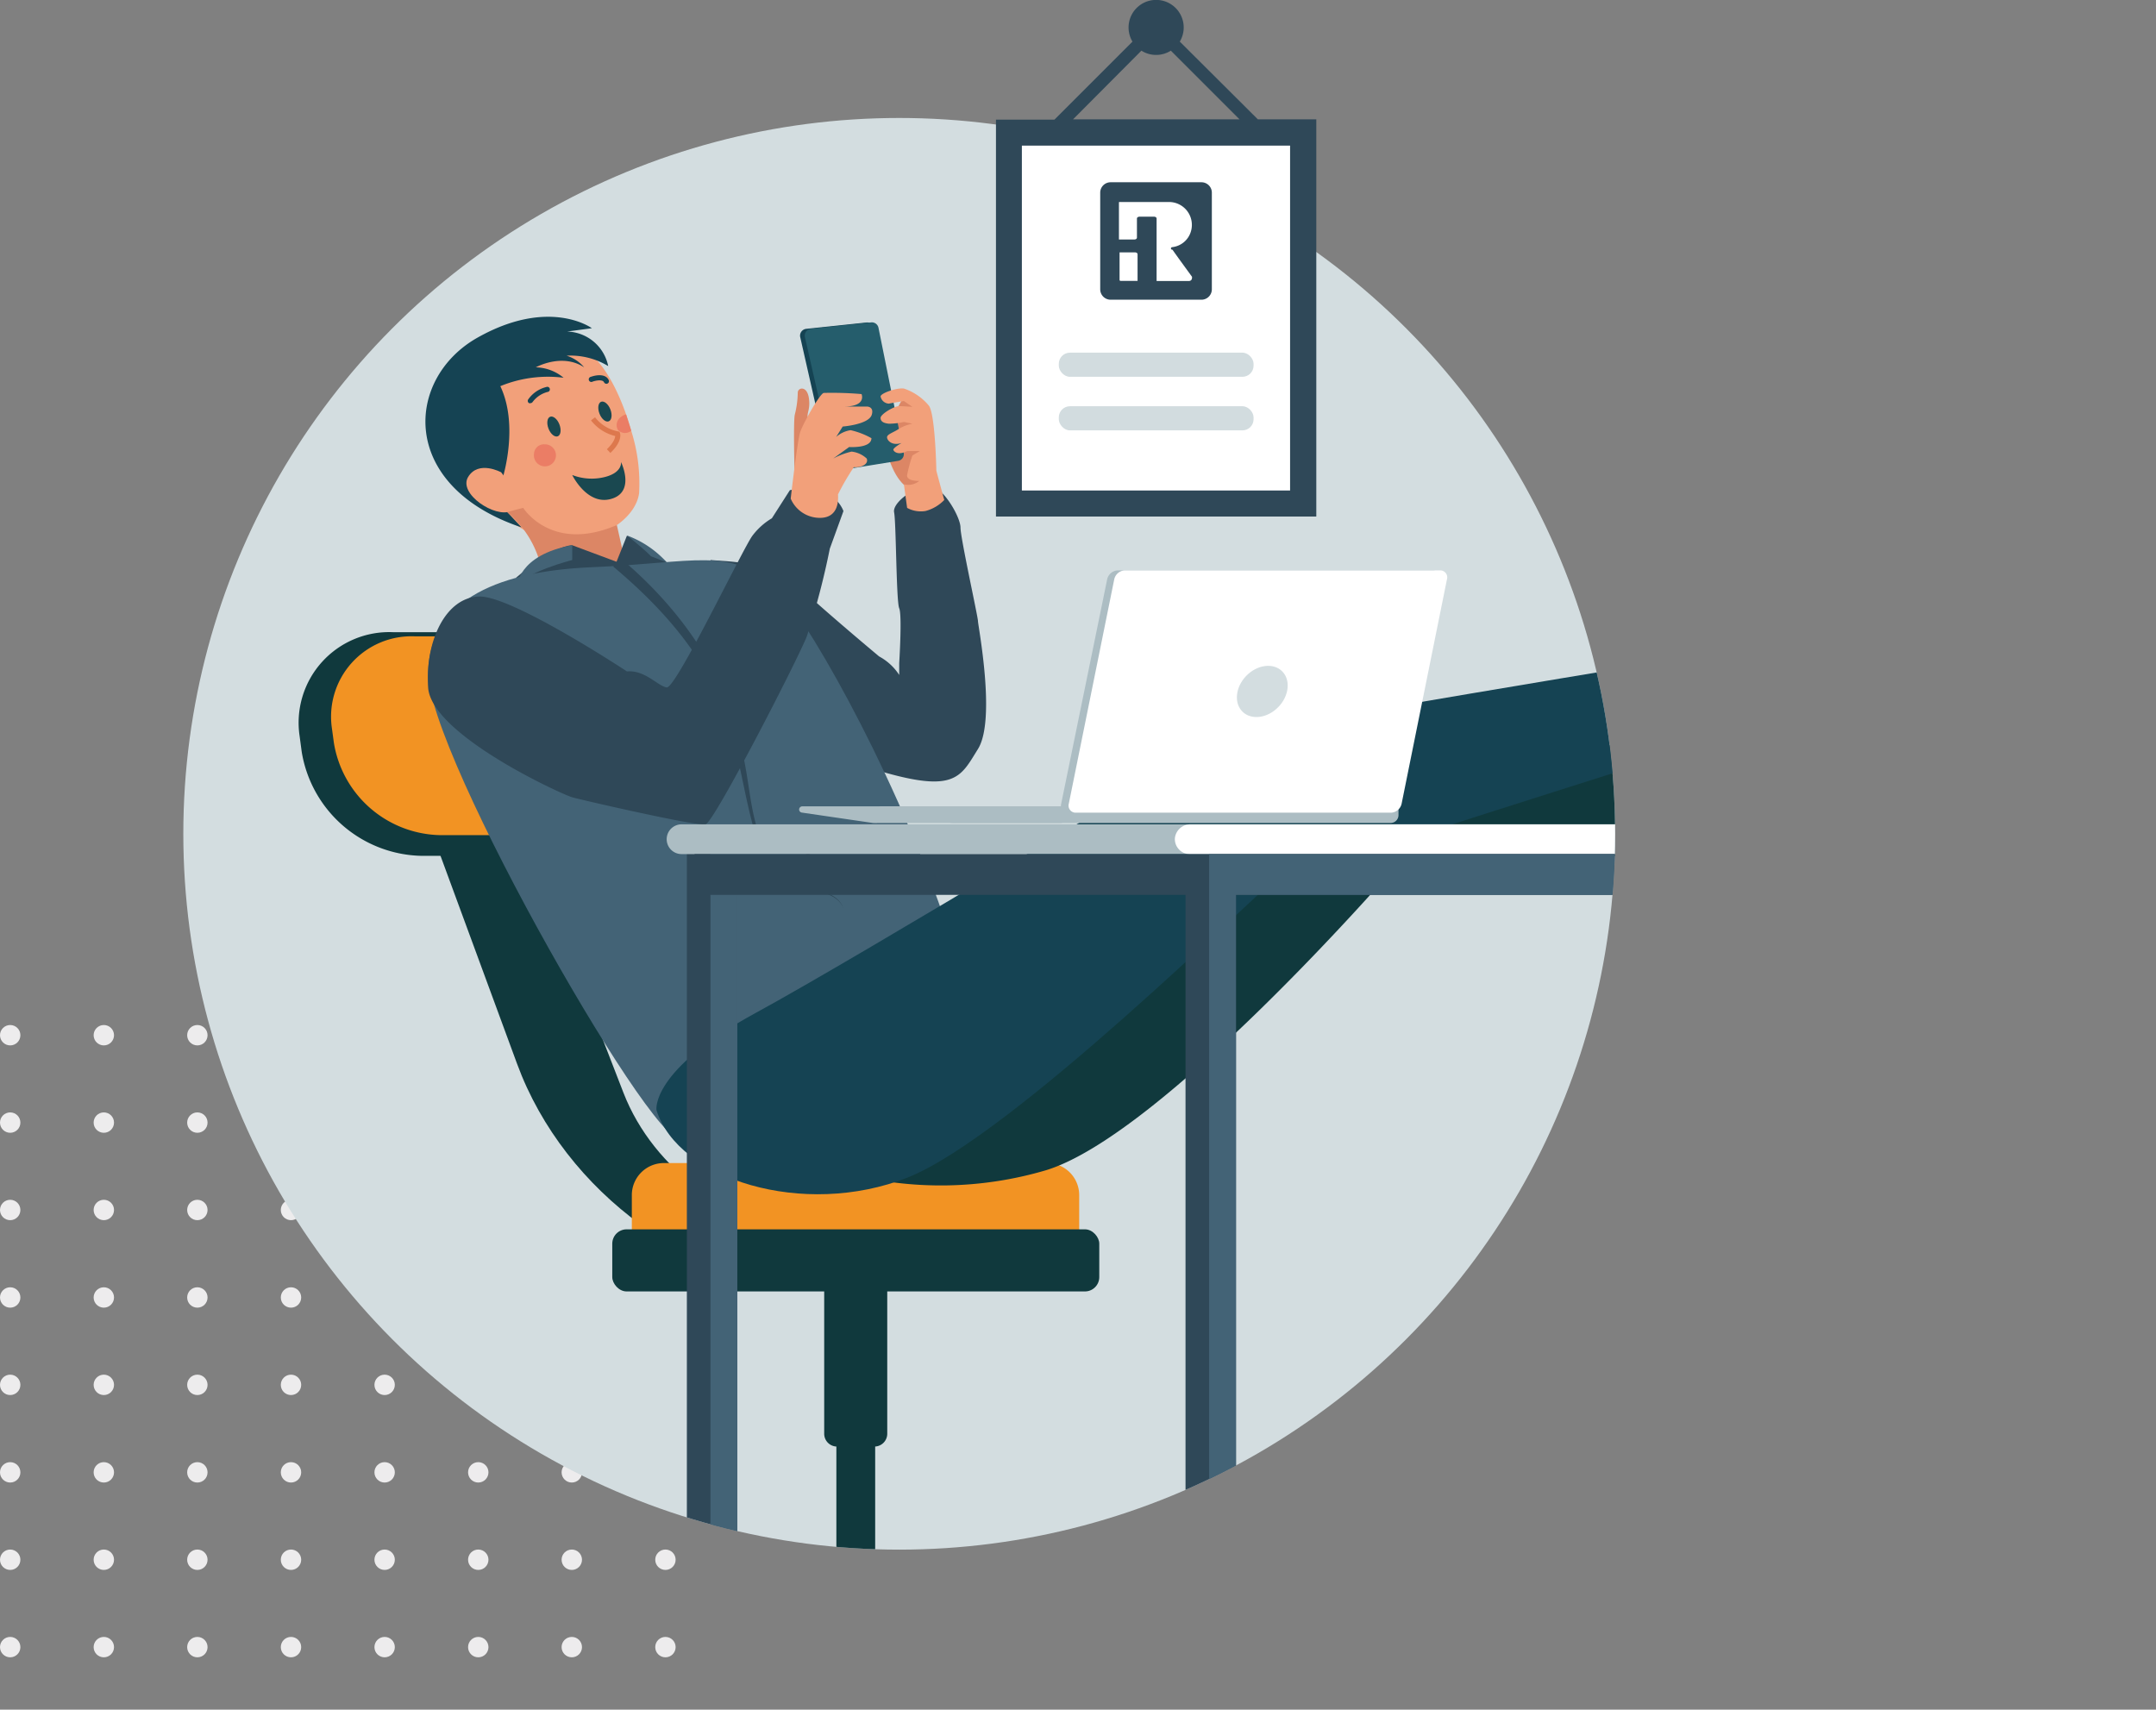 <svg xmlns="http://www.w3.org/2000/svg" xmlns:xlink="http://www.w3.org/1999/xlink" viewBox="0 0 207.23 164.34"><rect x="0" y="0" width="207.23" height="164.34" fill="#808080" stroke="none"/><defs><style>.cls-1,.cls-13{fill:none;}.cls-2{fill:#edeced;}.cls-3{fill:#d3dde0;}.cls-4{clip-path:url(#clip-path);}.cls-5{fill:#10393d;}.cls-6{fill:#f29323;}.cls-7{fill:#dc8665;}.cls-8{fill:#2f4858;}.cls-9{fill:#f2a07a;}.cls-10{fill:#1a4850;}.cls-11{fill:#eb7d65;}.cls-12{fill:#154353;}.cls-13{stroke:#dd784d;stroke-miterlimit:10;stroke-width:0.49px;}.cls-14{fill:#3d595a;}.cls-15{fill:#436376;}.cls-16{fill:#516e70;}.cls-17{fill:#255d6c;}.cls-18{fill:#acbdc3;}.cls-19{fill:#fff;}.cls-20{fill:#d2dcdf;}</style><clipPath id="clip-path"><circle class="cls-1" cx="86.43" cy="80.15" r="68.81"/></clipPath></defs><g id="Layer_2" data-name="Layer 2"><g id="very_easy" data-name="very easy"><circle class="cls-2" cx="0.98" cy="99.51" r="0.98"/><circle class="cls-2" cx="9.98" cy="99.51" r="0.98"/><circle class="cls-2" cx="18.97" cy="99.51" r="0.98"/><circle class="cls-2" cx="27.97" cy="99.51" r="0.98"/><circle class="cls-2" cx="36.97" cy="99.51" r="0.98"/><circle class="cls-2" cx="45.97" cy="99.51" r="0.98"/><circle class="cls-2" cx="54.96" cy="99.51" r="0.98"/><circle class="cls-2" cx="63.96" cy="99.51" r="0.98"/><circle class="cls-2" cx="0.98" cy="107.91" r="0.98"/><circle class="cls-2" cx="9.98" cy="107.91" r="0.98"/><circle class="cls-2" cx="18.97" cy="107.91" r="0.98"/><circle class="cls-2" cx="27.97" cy="107.91" r="0.98"/><circle class="cls-2" cx="36.97" cy="107.91" r="0.98"/><circle class="cls-2" cx="45.97" cy="107.91" r="0.98"/><circle class="cls-2" cx="54.96" cy="107.91" r="0.98"/><circle class="cls-2" cx="63.96" cy="107.91" r="0.98"/><circle class="cls-2" cx="0.98" cy="116.31" r="0.98"/><circle class="cls-2" cx="9.98" cy="116.31" r="0.98"/><circle class="cls-2" cx="18.97" cy="116.31" r="0.98"/><circle class="cls-2" cx="27.97" cy="116.31" r="0.98"/><circle class="cls-2" cx="36.97" cy="116.31" r="0.98"/><circle class="cls-2" cx="45.97" cy="116.31" r="0.98"/><circle class="cls-2" cx="54.96" cy="116.31" r="0.98"/><circle class="cls-2" cx="63.96" cy="116.31" r="0.98"/><circle class="cls-2" cx="0.98" cy="124.72" r="0.98"/><circle class="cls-2" cx="9.98" cy="124.72" r="0.98"/><circle class="cls-2" cx="18.97" cy="124.72" r="0.98"/><circle class="cls-2" cx="27.97" cy="124.72" r="0.98"/><circle class="cls-2" cx="36.97" cy="124.72" r="0.98"/><circle class="cls-2" cx="45.97" cy="124.72" r="0.98"/><circle class="cls-2" cx="54.96" cy="124.72" r="0.98"/><circle class="cls-2" cx="63.96" cy="124.72" r="0.98"/><circle class="cls-2" cx="0.98" cy="133.12" r="0.98"/><circle class="cls-2" cx="9.98" cy="133.12" r="0.98"/><circle class="cls-2" cx="18.97" cy="133.12" r="0.98"/><circle class="cls-2" cx="27.97" cy="133.12" r="0.98"/><circle class="cls-2" cx="36.97" cy="133.12" r="0.98"/><circle class="cls-2" cx="45.97" cy="133.12" r="0.98"/><circle class="cls-2" cx="54.96" cy="133.12" r="0.98"/><circle class="cls-2" cx="63.96" cy="133.12" r="0.98"/><circle class="cls-2" cx="0.98" cy="141.53" r="0.98"/><circle class="cls-2" cx="9.98" cy="141.53" r="0.98"/><circle class="cls-2" cx="18.97" cy="141.53" r="0.98"/><circle class="cls-2" cx="27.97" cy="141.53" r="0.98"/><circle class="cls-2" cx="36.97" cy="141.53" r="0.98"/><circle class="cls-2" cx="45.97" cy="141.53" r="0.98"/><circle class="cls-2" cx="54.96" cy="141.53" r="0.98"/><circle class="cls-2" cx="63.96" cy="141.53" r="0.98"/><circle class="cls-2" cx="0.98" cy="149.93" r="0.98"/><circle class="cls-2" cx="9.98" cy="149.93" r="0.98"/><circle class="cls-2" cx="18.97" cy="149.93" r="0.98"/><circle class="cls-2" cx="27.97" cy="149.93" r="0.98"/><circle class="cls-2" cx="36.97" cy="149.93" r="0.98"/><circle class="cls-2" cx="45.97" cy="149.93" r="0.98"/><circle class="cls-2" cx="54.96" cy="149.93" r="0.98"/><circle class="cls-2" cx="63.96" cy="149.93" r="0.98"/><circle class="cls-2" cx="0.98" cy="158.33" r="0.98"/><circle class="cls-2" cx="9.98" cy="158.33" r="0.98"/><circle class="cls-2" cx="18.97" cy="158.33" r="0.98"/><circle class="cls-2" cx="27.97" cy="158.33" r="0.98"/><circle class="cls-2" cx="36.97" cy="158.33" r="0.98"/><circle class="cls-2" cx="45.97" cy="158.33" r="0.98"/><circle class="cls-2" cx="54.96" cy="158.33" r="0.98"/><circle class="cls-2" cx="63.96" cy="158.33" r="0.98"/><circle class="cls-3" cx="86.43" cy="80.15" r="68.81"/><g class="cls-4"><path class="cls-5" d="M40.13,76.26l9.57,26c4.56,12.41,17.22,21.61,29.71,21.61h0l-1.31-5.84h0c-7.58,0-15.28-5.51-18.18-13L48.67,76Z"/><path class="cls-5" d="M40.61,82.27H51.69a8.71,8.71,0,0,0,9-10l-.2-1.5a11.92,11.92,0,0,0-11.58-10H37.8a8.71,8.71,0,0,0-9,10l.2,1.5A11.92,11.92,0,0,0,40.61,82.27Z"/><path class="cls-6" d="M42.4,80.28h9.83a7.73,7.73,0,0,0,8-8.89L60,70.06a10.57,10.57,0,0,0-10.27-8.89H39.91a7.73,7.73,0,0,0-8,8.89l.18,1.33A10.57,10.57,0,0,0,42.4,80.28Z"/><path class="cls-6" d="M60.78,111.81h43a0,0,0,0,1,0,0v4.8a3.08,3.08,0,0,1-3.08,3.08H63.86a3.08,3.08,0,0,1-3.08-3.08v-4.8A0,0,0,0,1,60.78,111.81Z" transform="translate(164.51 231.49) rotate(180)"/><rect class="cls-5" x="58.85" y="118.16" width="46.81" height="5.97" rx="1.38" transform="translate(164.51 242.3) rotate(180)"/><path class="cls-5" d="M80.46,122.08h3.6a1.23,1.23,0,0,1,1.23,1.23V139a0,0,0,0,1,0,0H79.23a0,0,0,0,1,0,0V123.31A1.23,1.23,0,0,1,80.46,122.08Z" transform="translate(164.51 261.13) rotate(180)"/><rect class="cls-5" x="80.39" y="137.16" width="3.73" height="16.27" transform="translate(164.51 290.59) rotate(180)"/><path class="cls-5" d="M62.11,160.8c5.42-8.69,18.19-8.93,20.14-8.91s14.73.22,20.15,8.91H99.56a30.43,30.43,0,0,0-34.61,0Z"/><path class="cls-5" d="M98.82,162a2.29,2.29,0,1,1,2.29,2.29A2.3,2.3,0,0,1,98.82,162Z"/><path class="cls-5" d="M61.11,162a2.29,2.29,0,1,1,2.29,2.29A2.3,2.3,0,0,1,61.11,162Z"/><polygon class="cls-5" points="81.07 160.85 83.44 160.85 84.12 151.88 80.39 151.88 81.07 160.85"/><rect class="cls-5" x="80.94" y="159.7" width="2.62" height="4.58" rx="0.72" transform="translate(164.51 323.98) rotate(180)"/><path class="cls-7" d="M87.5,47s-1.19-.31-2.06-2.9,1.44-5.94,1.44-5.94l1.84,1.45S90.54,47.68,87.5,47Z"/><path class="cls-8" d="M68.29,53.83c1.46.16,5.78.06,8.52,2.6S84.5,63.1,84.5,63.1a5.29,5.29,0,0,1,1.93,1.78V63.74s.29-4.61,0-5.27-.29-8.23-.49-9.22,2.26-2.68,3.5-2.54,2.88,3,2.88,4S94,59.29,94,59.7,95.76,69.18,94,72s-2.2,4.42-10.61,1.76S68.29,53.83,68.29,53.83Z"/><path class="cls-9" d="M46.31,46.4c4.37,9,14.53,5.42,15.12,1a16.78,16.78,0,0,0-.76-6c-.15-.52-.31-1-.49-1.56-1.23-3.52-3.22-6.7-5.5-6.67C46.72,33.28,41.94,37.39,46.31,46.4Z"/><path class="cls-10" d="M52.72,41.2c.2.52.6.85.89.74s.36-.62.16-1.14-.6-.85-.89-.74S52.52,40.68,52.72,41.2Z"/><path class="cls-10" d="M57.62,39.76c.2.52.6.85.89.74s.36-.62.16-1.14-.6-.85-.89-.74S57.42,39.24,57.62,39.76Z"/><path class="cls-10" d="M59.69,44.41s.17,1-1.54,1.44A5.2,5.2,0,0,1,55,45.66s1.54,3.18,4,2.21C61,47.07,59.69,44.41,59.69,44.41Z"/><path class="cls-11" d="M51.33,43.6a1.06,1.06,0,1,0,1-.89A.95.95,0,0,0,51.33,43.6Z"/><path class="cls-11" d="M59.4,41.33a.92.92,0,0,0,1.27.07c-.15-.52-.31-1-.49-1.56a1,1,0,0,0-.45.21A.94.94,0,0,0,59.4,41.33Z"/><path class="cls-12" d="M48.32,45.93s1.58-5-.23-8.81a12,12,0,0,1,6.08-.81,4.32,4.32,0,0,0-2.67-1s2.51-1.41,4.65,0a3.62,3.62,0,0,0-1.69-1.12,7,7,0,0,1,4,1,4.15,4.15,0,0,0-3.95-3.32l2.38-.32s-4.07-3-11,.91S38.24,46.7,50.14,50.7l-1.38-1.47Z"/><path class="cls-12" d="M51,38.75a.21.21,0,0,1-.15,0,.25.25,0,0,1-.09-.34,3,3,0,0,1,1.84-1.23.25.25,0,0,1,.1.48,2.6,2.6,0,0,0-1.52,1A.23.23,0,0,1,51,38.75Z"/><path class="cls-12" d="M58.32,36.89a.26.26,0,0,1-.26-.14c-.15-.33-.9-.14-1.09-.07a.25.25,0,1,1-.17-.46c.5-.18,1.42-.32,1.71.32a.25.25,0,0,1-.12.33Z"/><path class="cls-9" d="M48.17,45.4S46,44.21,45,45.84s2.64,4,4.11,3.28S48.17,45.4,48.17,45.4Z"/><path class="cls-13" d="M57,40.26a3.92,3.92,0,0,0,2.36,1.45s.22.63-.86,1.65"/><path class="cls-7" d="M59.29,50.47l1.23,5.47s-2.21,2.37-8.25.94a9.81,9.81,0,0,0-3.51-7.65s.58-.18,1.53-.41C50.29,48.82,53,53.18,59.29,50.47Z"/><path class="cls-8" d="M49.58,55.55S53.1,52.48,55,52.41L59.26,54l1-2.51s4.17,2.1,5,4.08S49.58,55.55,49.58,55.55Z"/><path class="cls-14" d="M169,62.76s-1.46,1.62-7.41,1.92V72a37,37,0,0,1,5.86-.83C169.87,71.1,170.85,65.69,169,62.76Z"/><path class="cls-5" d="M166.82,63s2.84-1.53,3.68-4c1.24-3.66,2.83-6.09,3.78-6.48,1.72-.71,3.29,1.33,3.23,5.06,0,2.7-1.55,5.47-2.4,7.69s-1.67,6.48-3.64,6.66a8.71,8.71,0,0,1-4-.81s1.68-.86,1.33-3.77C168.78,67.11,166.73,65.24,166.82,63Z"/><path class="cls-15" d="M65.62,109.28c-1.49,3.46-24.73-36.92-24.47-44.76.21-6.33,5.82-9.59,15.8-10s13.09-2,17.61,1.92C77,58.58,85.46,73,90.66,88c2,5.79,10.86,6.19,9.82,11.52,0,0-3-.18-6.85,3.33-2.13,2-12.87-1.79-20.93-1.31C65.23,101.94,65.62,109.28,65.62,109.28Z"/><path class="cls-5" d="M81.4,112.79a35.67,35.67,0,0,0,19.17-.31c11.15-3.44,33-28.56,33-28.56L182,80.28s1.64-6.48-2.11-9.56c0,0-44.81,1.26-51.57,2.82s-48.57,35.95-48.57,35.95Z"/><path class="cls-12" d="M63.1,106.71s-.64-3.81,9.53-9.34S116.21,71.55,117.14,71s47.61-8.23,47.61-8.23,2,5.2,0,8.47c0,0-41.63,13.15-42.67,13.75s-24.85,24.27-34.86,28.21S65.16,113.35,63.1,106.71Z"/><path class="cls-14" d="M180.57,79.4c-1.61.35-1-6.49-.82-7.58,0,0,4.86.36,6.43-1.1,2.89-2.69,7.74-11.16,9.06-10.88s2.64,1.6,2,5.22a86.69,86.69,0,0,1-3.73,12.45C192.27,80.72,187.63,77.88,180.57,79.4Z"/><path class="cls-5" d="M196.63,60.76a2.11,2.11,0,0,0-2.59-.69c-1.64.69-3.87,6.43-6.26,8.58A8.12,8.12,0,0,1,185.43,70s-.24,1.31.66,1.56a14.2,14.2,0,0,0-.69,4.78A3,3,0,0,0,188,79.41a15.89,15.89,0,0,0,3.82.44c1.05-.18,3.26-7.62,3.26-7.62Z"/><path class="cls-16" d="M196.25,60.31c-1-.94-2.4,1-3,2.92s-.52,5.53-.78,6.84-1.94,4.68-2.07,6-.53,2.78.9,3.65,2.92-3.53,4-7.41S198.84,62.84,196.25,60.31Z"/><path class="cls-15" d="M55,52.41v1.42s-4.71,1.21-5.33,2.6C49.67,56.43,49.73,53.35,55,52.41Z"/><path class="cls-15" d="M60.26,51.47s1.68,1.33,2.31,2l1.51.58A9.61,9.61,0,0,0,60.26,51.47Z"/><path class="cls-8" d="M59.56,53.59c5.64,4.72,10.16,10.9,11.65,18.19.74,2.6.79,5.42,1.61,8,.15.4.56.53,1,.71,1.28.51,2.66.66,3.83,1.45a1.19,1.19,0,0,1,.43,1.3,16.27,16.27,0,0,1-.77,1.89c-.09.24.21.2.42.26,1.26.25,2.93.57,3.36,2-.46-1.37-2.12-1.65-3.37-1.87-.23,0-.61,0-.51-.38.25-.92,1.35-2.23.33-3-1.43-1.08-3.84-.7-5-2.17-1.26-4.35-1.62-8.94-3.54-13.1-2.17-4.92-6-9-10.06-12.41l.61-.78Z"/><path class="cls-8" d="M75.92,47.12l-1.73,2.7a6.48,6.48,0,0,0-1.85,1.65c-.87,1.11-7.38,14.76-8.26,14.61S62,64.39,60.26,64.54c0,0-11-7.26-14.19-7.2s-5.21,4.2-4.92,8.74S54,76.36,55,76.64s12,2.81,12.82,2.6,8.77-15.66,9.73-18.07a73.65,73.65,0,0,0,2.21-8.43l1.31-3.61S80.13,46.23,75.92,47.12Z"/><path class="cls-7" d="M76.4,46.71s-.18-6.26,0-6.87a9.21,9.21,0,0,0,.28-2.1c0-.49.89-.71,1.07.54s-.36,1.51,0,2.07S76.4,46.71,76.4,46.71Z"/><path class="cls-12" d="M77.49,31.61,83.28,31a.66.66,0,0,1,.72.53l2.42,12a.67.67,0,0,1-.54.78l-5.43.88a.67.67,0,0,1-.75-.51l-2.79-12.3A.66.66,0,0,1,77.49,31.61Z"/><path class="cls-17" d="M77.93,31.61l5.8-.62a.65.65,0,0,1,.71.53l2.42,12a.65.65,0,0,1-.54.78l-5.43.88a.66.66,0,0,1-.74-.51l-2.79-12.3A.66.66,0,0,1,77.93,31.61Z"/><path class="cls-9" d="M76.9,41.58c.18-.66,1.86-3.7,2.27-3.81a33.2,33.2,0,0,1,3.64.11s.53,1.2-1.71,1.2h2.24s.67,0,.46.76C83.55,40.81,81,41,81,41l-.63,1a2.73,2.73,0,0,1,1.39-.65,7.49,7.49,0,0,1,2,.77c0,1-2.14.85-2.14.85l-1.54,1.11a7.15,7.15,0,0,1,1.77-.67,2.55,2.55,0,0,1,1.46.67c.2.53-.51.89-1.24.83a22.33,22.33,0,0,0-1.52,2.61c0,.27.21,2.25-1.73,2.26A3.05,3.05,0,0,1,76,47.93S76.62,42.53,76.9,41.58Z"/><path class="cls-9" d="M87.19,48.82a2.73,2.73,0,0,0,1.77.3,3.88,3.88,0,0,0,1.8-1.06S90,45.29,90,45.23s-.11-5.51-.73-6.25a5.28,5.28,0,0,0-2.39-1.63c-.64-.1-2.24.44-2.24.76a.85.85,0,0,0,.8.69c.31-.07,1.44-.25,1.44-.25l.82.56s-.79-.06-1.27-.07-1.79.77-1.79,1.13.31.51.8.56a6.69,6.69,0,0,0,1.44-.17l.82.17a3.91,3.91,0,0,0-1.31.5c-.52.35-1.13.51-1.13.8s.46.86,1.4.55c0,0-.85.49-.79.67s.47.54,1.32.11h1.22l-.71.42a14,14,0,0,0-.51,1.88c-.08.61,1.16.57,1.16.57a1.62,1.62,0,0,1-1.47.32Z"/><path class="cls-18" d="M84.65,78.11l6.84,1a4.38,4.38,0,0,0,.51,0h41.66a.76.76,0,0,0,.76-.76v-.84H84.7a.3.3,0,0,0-.3.3h0A.3.3,0,0,0,84.65,78.11Z"/><path class="cls-18" d="M77.07,78.11l6.84,1a4.38,4.38,0,0,0,.51,0h17.52a.76.76,0,0,0,.76-.76v-.84H77.11a.31.31,0,0,0-.3.3h0A.3.3,0,0,0,77.07,78.11Z"/><path class="cls-18" d="M102.71,78.12H133a1.1,1.1,0,0,0,1-.86l4.36-21.58a.67.67,0,0,0-.68-.85H107.42a1.09,1.09,0,0,0-1,.85L102,77.26A.68.68,0,0,0,102.71,78.12Z"/><path class="cls-19" d="M103.4,78.12h30.32a1.1,1.1,0,0,0,1-.86l4.36-21.58a.67.67,0,0,0-.68-.85H108.1a1.09,1.09,0,0,0-1,.85l-4.37,21.58A.68.68,0,0,0,103.4,78.12Z"/><rect class="cls-8" x="155.34" y="81.32" width="4.85" height="83.02"/><rect class="cls-8" x="155.34" y="81.32" width="2.58" height="83.02"/><rect class="cls-8" x="66.02" y="81.32" width="4.85" height="83.02"/><rect class="cls-15" x="68.29" y="81.32" width="2.58" height="83.02"/><path class="cls-18" d="M64.08,80.67h0a1.43,1.43,0,0,0,1.43,1.43H200.29V79.24H65.51A1.43,1.43,0,0,0,64.08,80.67Z"/><path class="cls-19" d="M112.93,80.55a1.43,1.43,0,0,0,.42,1.13,1.39,1.39,0,0,0,1,.42h91.43a1.44,1.44,0,0,0,1.44-1.43h0a1.44,1.44,0,0,0-1.44-1.43H114.44A1.49,1.49,0,0,0,112.93,80.55Z"/><polygon class="cls-8" points="118.8 164.34 113.95 164.34 113.95 86.02 66.76 86.02 66.76 82.1 172.55 82.1 172.55 86.02 118.8 86.02 118.8 164.34"/><polygon class="cls-15" points="118.8 164.34 116.22 164.34 116.22 82.1 204.32 82.1 204.32 86.02 118.8 86.02 118.8 164.34"/><rect class="cls-8" x="199.47" y="86.02" width="4.85" height="78.32"/><polygon class="cls-15" points="201.74 164.34 201.74 82.1 204.32 86.02 204.32 164.34 201.74 164.34"/><ellipse class="cls-3" cx="121.33" cy="66.47" rx="2.72" ry="2.15" transform="translate(-10.79 107.5) rotate(-45.97)"/></g><rect class="cls-19" x="97.16" y="12.45" width="28.02" height="35.57"/><path class="cls-8" d="M115.49,17.52h-8.74a1,1,0,0,0-1,1v9.29a1,1,0,0,0,1,1h8.73a1,1,0,0,0,1-1V18.55h0A1,1,0,0,0,115.49,17.52ZM109.34,27h-1.56c-.12,0-.17,0-.17-.13V24.26h1.49c.13,0,.24.08.24.17ZM112.69,24l.6.84,0,0,1.28,1.76a.31.31,0,0,1,0,.13.28.28,0,0,1-.29.28h-3.11V21c0-.09-.11-.17-.24-.17h-1.41c-.13,0-.24.08-.24.17v1.85c0,.09-.11.17-.23.17h-1.5V19.51c0-.12,0-.09.17-.09h4.75a2.2,2.2,0,0,1,2,2.82,2.12,2.12,0,0,1-1.82,1.52l0,0A.12.12,0,0,0,112.69,24Z"/><path class="cls-8" d="M120.9,11.47,113.4,4a2.65,2.65,0,1,0-4.55,0l-7.5,7.5H95.73V49.65h30.79V11.47Zm-11.19-6.6a2.62,2.62,0,0,0,1.41.41,2.65,2.65,0,0,0,1.42-.41l6.6,6.6h-16ZM124,47.15H98.22V14H124Z"/><rect class="cls-20" x="101.77" y="33.9" width="18.72" height="2.32" rx="1.07"/><rect class="cls-20" x="101.77" y="39.05" width="18.72" height="2.32" rx="1.07"/></g></g></svg>